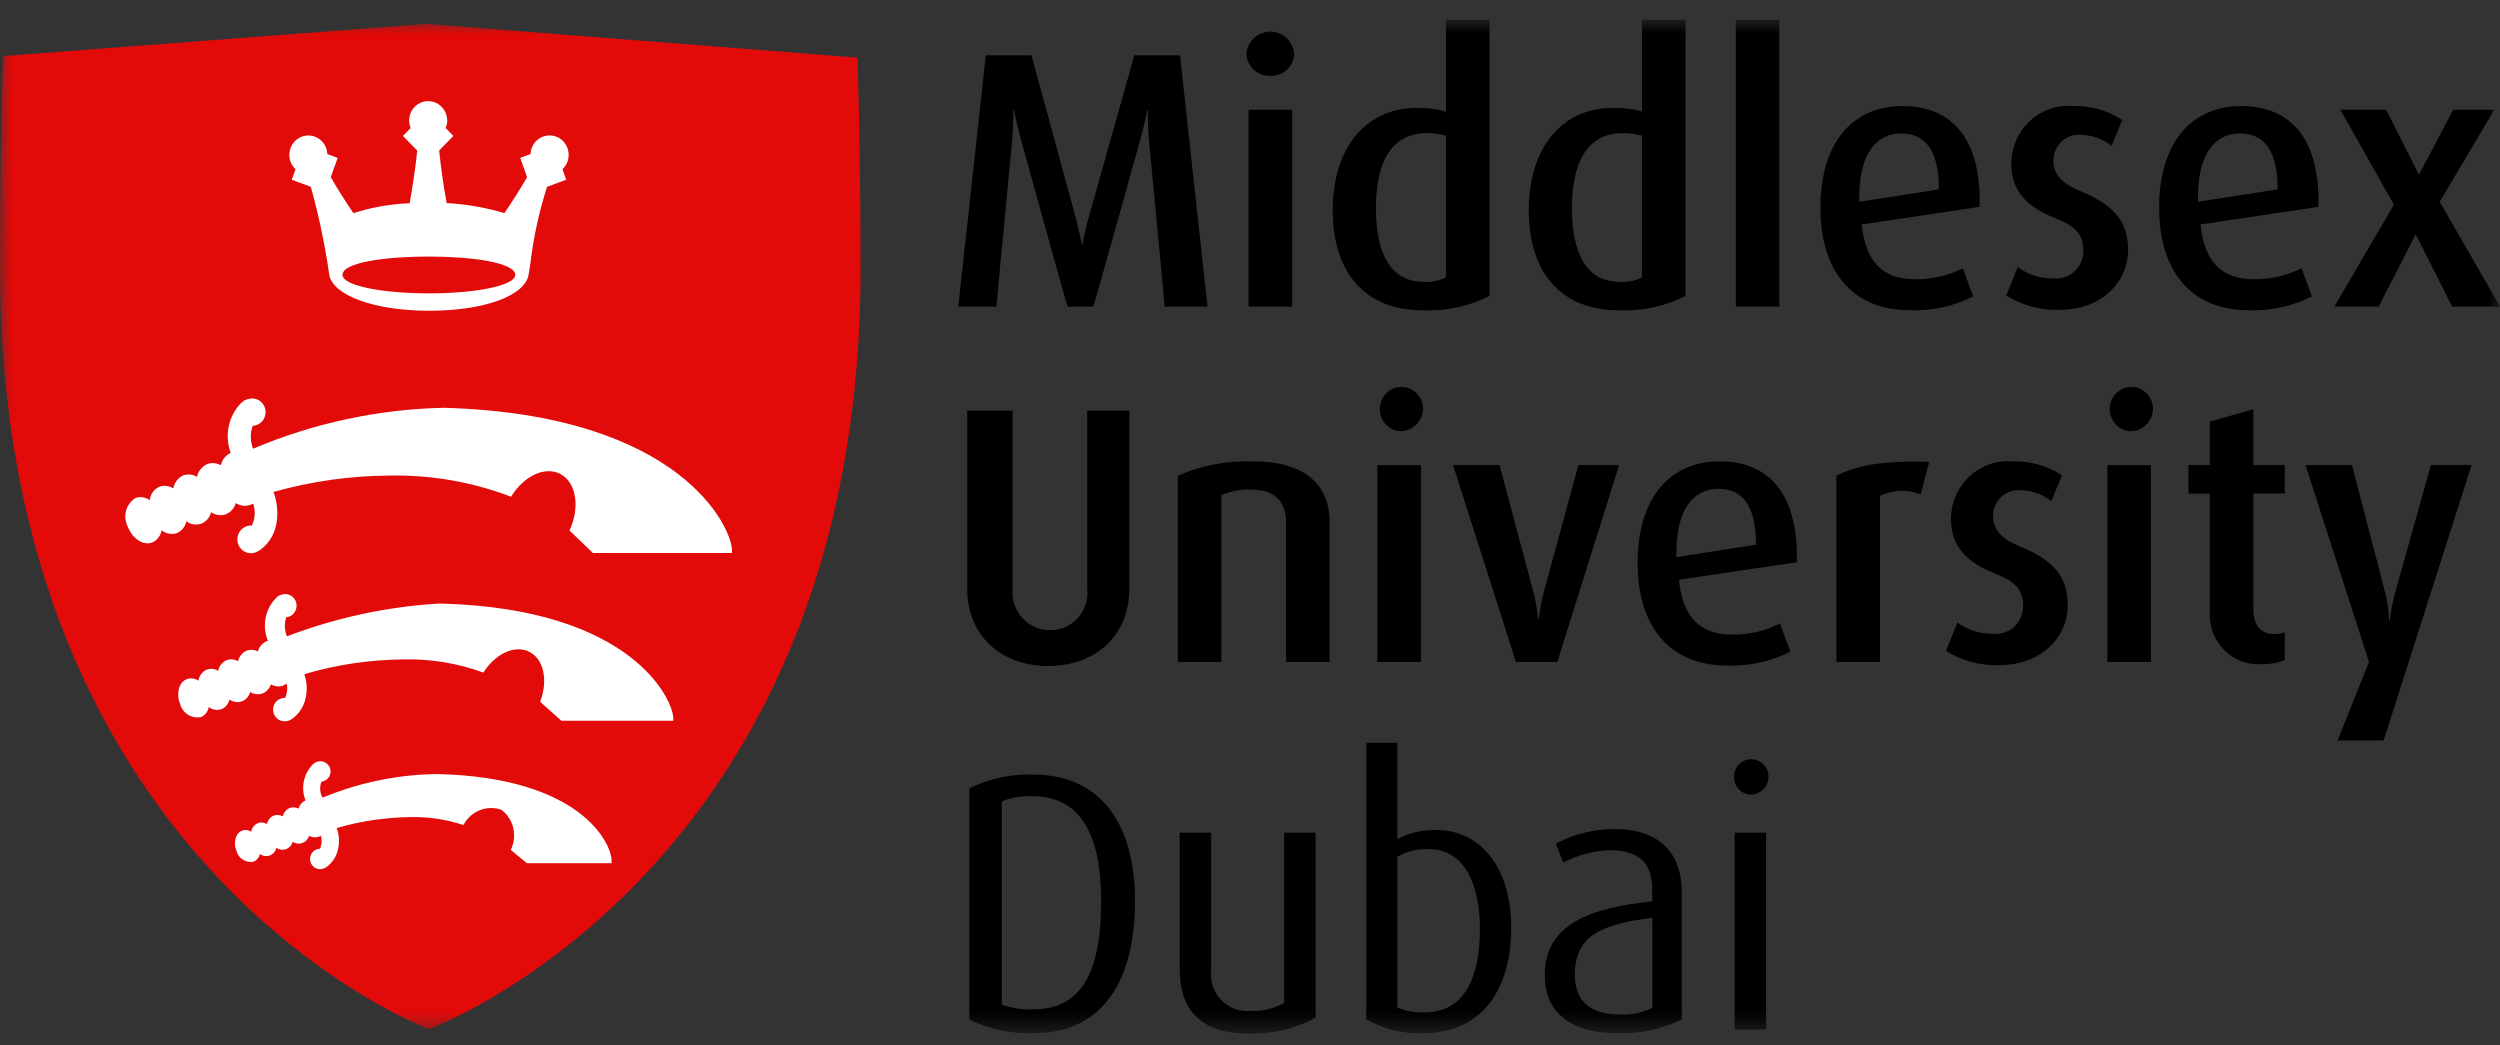 <svg width="110" height="46" viewBox="0 0 110 46" fill="none" xmlns="http://www.w3.org/2000/svg">
<rect x="0" y="0" width="110" height="46" fill="#333333" stroke="none"/>
<g clip-path="url(#clip0_2630_7306)">
<mask id="mask0_2630_7306" style="mask-type:luminance" maskUnits="userSpaceOnUse" x="0" y="0" width="111" height="46">
<path d="M0 0.875H110V45.476H0V0.875Z" fill="white"/>
</mask>
<g mask="url(#mask0_2630_7306)">
<path d="M37.73 2.537L18.755 1.051L0.132 2.467C0.132 2.467 0 6.634 0 11.797C0 38.241 18.873 45.284 18.873 45.284C18.873 45.284 37.864 38.309 37.864 11.863C37.864 6.702 37.732 2.535 37.732 2.535" fill="#E30A0A"/>
<path d="M19.535 17.942C16.65 18.004 13.801 18.615 11.135 19.744C11.01 19.422 11.003 19.065 11.117 18.738C11.195 18.735 11.271 18.717 11.342 18.683C11.413 18.65 11.477 18.602 11.53 18.544C11.583 18.485 11.623 18.416 11.65 18.341C11.677 18.266 11.689 18.186 11.685 18.107C11.681 18.027 11.662 17.949 11.629 17.877C11.595 17.805 11.548 17.74 11.491 17.686C11.432 17.633 11.365 17.592 11.291 17.566C11.217 17.539 11.139 17.528 11.062 17.532L10.976 17.548L10.876 17.568L10.782 17.606L10.745 17.622L10.677 17.673L10.609 17.73C10.335 18.012 10.145 18.37 10.064 18.76C9.983 19.15 10.014 19.555 10.152 19.928C10.043 19.978 9.948 20.053 9.872 20.147C9.796 20.241 9.743 20.352 9.716 20.47C9.625 20.419 9.525 20.388 9.421 20.379C9.318 20.37 9.214 20.384 9.116 20.42C9.003 20.47 8.903 20.547 8.826 20.645C8.748 20.743 8.695 20.858 8.67 20.982C8.58 20.927 8.479 20.892 8.375 20.881C8.27 20.87 8.164 20.882 8.065 20.917C7.951 20.968 7.85 21.047 7.774 21.148C7.697 21.248 7.646 21.367 7.626 21.493C7.536 21.433 7.435 21.395 7.328 21.382C7.222 21.368 7.114 21.38 7.013 21.415C6.898 21.468 6.798 21.55 6.723 21.655C6.648 21.759 6.601 21.881 6.586 22.009C6.497 21.943 6.394 21.899 6.286 21.883C6.177 21.866 6.066 21.876 5.963 21.912C5.759 22.038 5.61 22.238 5.547 22.472C5.483 22.706 5.51 22.956 5.622 23.171C5.826 23.705 6.308 24.024 6.705 23.868C6.811 23.82 6.903 23.746 6.973 23.652C7.043 23.559 7.09 23.449 7.109 23.332C7.203 23.409 7.315 23.46 7.434 23.482C7.553 23.503 7.675 23.494 7.79 23.454C7.893 23.408 7.984 23.337 8.055 23.248C8.126 23.158 8.176 23.052 8.199 22.939C8.294 23.009 8.405 23.054 8.521 23.072C8.638 23.089 8.756 23.078 8.868 23.039C8.971 22.994 9.062 22.926 9.135 22.839C9.208 22.752 9.26 22.648 9.287 22.537C9.383 22.603 9.494 22.645 9.609 22.661C9.724 22.676 9.841 22.664 9.951 22.625C10.053 22.581 10.143 22.514 10.216 22.43C10.289 22.346 10.343 22.246 10.374 22.137C10.472 22.199 10.582 22.237 10.696 22.25C10.81 22.262 10.926 22.249 11.034 22.21L11.139 22.155C11.193 22.313 11.216 22.48 11.206 22.646C11.196 22.812 11.153 22.975 11.081 23.125H11.06C10.967 23.122 10.875 23.14 10.791 23.18C10.707 23.22 10.633 23.279 10.575 23.353C10.517 23.427 10.477 23.514 10.457 23.607C10.438 23.699 10.44 23.796 10.464 23.887C10.487 23.979 10.531 24.064 10.592 24.135C10.653 24.206 10.73 24.262 10.816 24.298C10.902 24.334 10.995 24.348 11.087 24.341C11.18 24.333 11.269 24.303 11.348 24.254L11.389 24.238C11.774 23.983 12.046 23.582 12.145 23.123C12.249 22.63 12.21 22.117 12.034 21.646C13.704 21.175 15.429 20.932 17.161 20.925C18.978 20.89 20.785 21.207 22.487 21.857C23.042 20.942 23.986 20.492 24.667 20.861C25.366 21.241 25.527 22.334 25.057 23.341L26.088 24.332H32.208V24.222C32.208 23.246 30.005 18.239 19.535 17.943" fill="white"/>
<path d="M19.462 26.559H19.281C17.005 26.697 14.763 27.183 12.627 27.999C12.516 27.734 12.503 27.437 12.591 27.163C12.721 27.151 12.842 27.089 12.927 26.988C13.013 26.887 13.056 26.755 13.049 26.622C13.042 26.488 12.984 26.363 12.887 26.273C12.791 26.183 12.664 26.134 12.534 26.138L12.461 26.15L12.375 26.167L12.3 26.197L12.264 26.212L12.203 26.259L12.154 26.303C11.914 26.544 11.751 26.854 11.686 27.192C11.621 27.529 11.658 27.879 11.79 28.195L11.728 28.213C11.636 28.254 11.553 28.315 11.488 28.393C11.422 28.471 11.374 28.564 11.349 28.663C11.272 28.623 11.188 28.6 11.103 28.594C11.017 28.589 10.931 28.601 10.85 28.631C10.756 28.672 10.673 28.735 10.607 28.815C10.542 28.895 10.496 28.989 10.473 29.09C10.397 29.048 10.313 29.022 10.227 29.014C10.141 29.007 10.054 29.018 9.972 29.047C9.877 29.088 9.794 29.153 9.729 29.235C9.664 29.316 9.619 29.413 9.6 29.517C9.524 29.47 9.44 29.442 9.352 29.432C9.265 29.423 9.176 29.434 9.093 29.464C8.998 29.507 8.914 29.574 8.851 29.66C8.788 29.745 8.747 29.846 8.732 29.952C8.657 29.899 8.571 29.866 8.481 29.854C8.391 29.842 8.3 29.851 8.214 29.882C8.076 29.94 7.967 30.051 7.909 30.192C7.815 30.439 7.819 30.714 7.92 30.958C7.971 31.16 8.095 31.333 8.267 31.444C8.44 31.554 8.647 31.592 8.846 31.55C8.934 31.511 9.011 31.451 9.07 31.374C9.13 31.297 9.17 31.207 9.187 31.111C9.267 31.171 9.36 31.211 9.459 31.227C9.558 31.243 9.658 31.234 9.753 31.202C9.838 31.164 9.914 31.106 9.973 31.032C10.032 30.959 10.074 30.872 10.094 30.779C10.175 30.836 10.268 30.873 10.366 30.886C10.464 30.9 10.563 30.89 10.656 30.856C10.742 30.82 10.818 30.764 10.879 30.693C10.941 30.622 10.985 30.538 11.009 30.447C11.091 30.499 11.182 30.531 11.278 30.542C11.373 30.553 11.47 30.542 11.561 30.51C11.645 30.474 11.721 30.419 11.782 30.35C11.844 30.281 11.89 30.199 11.918 30.11C12 30.159 12.092 30.189 12.187 30.198C12.281 30.207 12.377 30.195 12.467 30.162L12.611 30.078C12.662 30.29 12.637 30.514 12.543 30.709H12.536C12.469 30.707 12.401 30.718 12.338 30.743C12.275 30.767 12.217 30.805 12.169 30.853C12.12 30.901 12.081 30.958 12.055 31.022C12.028 31.086 12.015 31.154 12.015 31.223C12.015 31.292 12.028 31.361 12.055 31.424C12.081 31.488 12.12 31.546 12.169 31.593C12.217 31.642 12.275 31.679 12.338 31.704C12.401 31.728 12.469 31.74 12.536 31.737C12.621 31.736 12.705 31.713 12.78 31.672L12.814 31.656C13.134 31.445 13.359 31.113 13.442 30.734C13.527 30.379 13.509 30.007 13.389 29.663C14.807 29.245 16.274 29.026 17.75 29.014C18.947 28.985 20.139 29.181 21.267 29.593C21.799 28.751 22.676 28.347 23.316 28.693C23.943 29.031 24.116 29.97 23.765 30.877L24.701 31.713H29.624V31.604C29.624 30.823 27.859 26.796 19.467 26.559" fill="white"/>
<path d="M19.269 34.059H19.187C17.521 34.084 15.873 34.418 14.324 35.044L14.187 35.092C14.129 34.986 14.095 34.868 14.088 34.746C14.081 34.624 14.101 34.503 14.147 34.391C14.255 34.379 14.356 34.327 14.429 34.245C14.502 34.163 14.544 34.056 14.546 33.944C14.543 33.822 14.494 33.706 14.408 33.622C14.322 33.537 14.207 33.49 14.087 33.492L14.029 33.504L13.948 33.52L13.888 33.544L13.862 33.556L13.805 33.598L13.758 33.639C13.56 33.843 13.424 34.102 13.368 34.384C13.312 34.666 13.339 34.959 13.445 35.225H13.436C13.363 35.257 13.298 35.306 13.246 35.367C13.194 35.428 13.155 35.5 13.133 35.578C13.073 35.548 13.007 35.53 12.939 35.526C12.872 35.522 12.804 35.532 12.74 35.556C12.666 35.588 12.6 35.637 12.548 35.7C12.495 35.764 12.459 35.838 12.44 35.919C12.38 35.885 12.313 35.864 12.245 35.858C12.177 35.853 12.108 35.862 12.043 35.886C11.968 35.919 11.902 35.97 11.851 36.034C11.799 36.098 11.763 36.175 11.746 36.256C11.686 36.22 11.619 36.198 11.55 36.191C11.481 36.184 11.411 36.193 11.346 36.217C11.27 36.25 11.204 36.302 11.153 36.368C11.101 36.433 11.067 36.511 11.051 36.593C10.992 36.555 10.925 36.531 10.855 36.523C10.785 36.515 10.715 36.523 10.649 36.547C10.591 36.57 10.539 36.605 10.495 36.65C10.452 36.694 10.418 36.747 10.395 36.806C10.317 37.007 10.319 37.231 10.402 37.429C10.444 37.595 10.547 37.738 10.689 37.828C10.832 37.918 11.003 37.948 11.166 37.912C11.234 37.882 11.294 37.835 11.342 37.777C11.389 37.718 11.422 37.649 11.439 37.575C11.5 37.622 11.571 37.653 11.646 37.664C11.722 37.675 11.799 37.667 11.87 37.641C11.942 37.614 12.005 37.569 12.056 37.511C12.106 37.452 12.142 37.382 12.158 37.306C12.223 37.349 12.296 37.376 12.372 37.386C12.448 37.395 12.525 37.387 12.597 37.361C12.665 37.333 12.725 37.289 12.774 37.233C12.822 37.178 12.858 37.112 12.879 37.041C12.941 37.082 13.012 37.108 13.085 37.117C13.159 37.126 13.233 37.118 13.303 37.092C13.372 37.067 13.435 37.026 13.487 36.971C13.538 36.917 13.577 36.851 13.6 36.779C13.666 36.816 13.739 36.837 13.813 36.843C13.888 36.849 13.963 36.838 14.034 36.813L14.118 36.767C14.174 36.958 14.161 37.163 14.081 37.344C14.014 37.345 13.948 37.361 13.888 37.391C13.827 37.421 13.775 37.465 13.734 37.52C13.693 37.574 13.665 37.637 13.651 37.705C13.638 37.772 13.639 37.842 13.656 37.908C13.673 37.974 13.705 38.036 13.749 38.088C13.792 38.14 13.847 38.181 13.909 38.208C13.971 38.235 14.038 38.248 14.105 38.244C14.172 38.241 14.237 38.222 14.296 38.188L14.333 38.172C14.604 37.991 14.796 37.709 14.868 37.386C14.946 37.071 14.927 36.738 14.814 36.434C15.876 36.126 16.974 35.964 18.078 35.952C18.863 35.936 19.644 36.054 20.39 36.301C20.546 36.004 20.8 35.773 21.107 35.651C21.414 35.528 21.753 35.521 22.065 35.631C22.326 35.829 22.509 36.114 22.584 36.437C22.659 36.76 22.62 37.1 22.474 37.396L23.181 37.981H26.908V37.87C26.908 37.091 25.535 34.209 19.263 34.059" fill="white"/>
<path d="M18.871 12.908C16.739 12.908 15.069 12.553 15.069 12.098C15.069 11.54 16.977 11.288 18.871 11.288C20.7 11.288 22.672 11.542 22.672 12.098C22.672 12.553 21.002 12.908 18.871 12.908ZM24.533 6.039C24.332 5.943 24.102 5.933 23.893 6.011C23.684 6.088 23.514 6.247 23.42 6.453C23.373 6.555 23.347 6.665 23.344 6.778L22.891 6.946L23.192 7.796C22.878 8.335 22.546 8.862 22.195 9.376C21.367 9.13 20.515 8.982 19.654 8.936C19.511 8.169 19.401 7.396 19.324 6.62L19.949 5.982L19.609 5.633C19.654 5.531 19.677 5.419 19.677 5.307C19.677 5.079 19.588 4.862 19.431 4.701C19.274 4.54 19.061 4.45 18.839 4.45C18.617 4.45 18.404 4.54 18.247 4.701C18.09 4.862 18.002 5.079 18.002 5.307C18.003 5.419 18.026 5.53 18.07 5.633L17.73 5.982L18.356 6.623C18.268 7.578 18.076 8.644 18.022 8.943C17.183 8.976 16.351 9.122 15.549 9.378C15.313 9.029 14.911 8.419 14.554 7.796L14.856 6.947L14.401 6.779C14.398 6.667 14.373 6.556 14.327 6.454C14.259 6.307 14.152 6.182 14.017 6.095C13.883 6.008 13.727 5.961 13.568 5.96C13.427 5.96 13.289 5.996 13.165 6.066C13.042 6.135 12.938 6.235 12.862 6.356C12.786 6.477 12.742 6.616 12.732 6.76C12.723 6.904 12.749 7.047 12.809 7.178C12.855 7.279 12.921 7.37 13.003 7.445L12.84 7.909L13.676 8.22C14.03 9.491 14.301 10.785 14.488 12.093C14.649 13.008 16.495 13.673 18.877 13.673C21.289 13.673 23.09 13.024 23.257 12.093C23.276 11.979 23.304 11.803 23.337 11.587C23.473 10.443 23.719 9.315 24.071 8.22L24.912 7.907L24.748 7.444C24.83 7.369 24.896 7.278 24.942 7.176C25.035 6.971 25.045 6.735 24.97 6.522C24.894 6.309 24.739 6.135 24.539 6.038" fill="white"/>
<path d="M51.245 13.49C51.23 13.217 50.555 6.179 50.555 6.179C50.516 5.736 50.5 5.291 50.508 4.845H50.475C50.475 4.845 50.366 5.473 50.162 6.179C50.162 6.179 48.23 13.12 48.104 13.49H46.972C46.862 13.168 44.928 6.163 44.928 6.163C44.81 5.727 44.705 5.288 44.613 4.845H44.583C44.589 5.285 44.574 5.725 44.535 6.163C44.535 6.163 43.861 13.168 43.846 13.49H42.165L43.375 2.435H45.386L47.317 9.521C47.507 10.228 47.602 10.759 47.602 10.759H47.632C47.702 10.341 47.797 9.928 47.916 9.521L49.91 2.435H51.921L53.131 13.49H51.245Z" fill="black"/>
<path d="M54.935 4.829H56.852V13.49H54.935V4.829ZM55.893 3.334C55.629 3.348 55.37 3.254 55.172 3.074C54.975 2.893 54.856 2.64 54.84 2.37C54.864 2.101 54.986 1.852 55.18 1.67C55.375 1.488 55.629 1.388 55.892 1.388C56.156 1.388 56.41 1.488 56.605 1.67C56.799 1.852 56.921 2.101 56.945 2.37C56.938 2.504 56.906 2.636 56.849 2.757C56.793 2.878 56.713 2.987 56.615 3.077C56.517 3.166 56.403 3.235 56.279 3.28C56.155 3.324 56.023 3.342 55.892 3.334" fill="black"/>
<path d="M63.621 5.97C63.345 5.892 63.059 5.854 62.772 5.858C61.107 5.858 60.542 7.321 60.542 9.152C60.542 11.112 61.156 12.398 62.631 12.398C62.972 12.429 63.315 12.362 63.621 12.204V5.97ZM62.584 13.652C60.086 13.652 58.641 12.013 58.641 9.261C58.641 6.434 60.149 4.746 62.349 4.746C62.779 4.738 63.207 4.792 63.622 4.906V0.875H65.538V13.024C64.622 13.485 63.605 13.701 62.585 13.651" fill="black"/>
<path d="M72.246 5.97C71.97 5.892 71.684 5.854 71.398 5.858C69.732 5.858 69.166 7.321 69.166 9.152C69.166 11.112 69.78 12.398 71.256 12.398C71.597 12.429 71.94 12.362 72.246 12.204V5.97ZM71.209 13.652C68.711 13.652 67.266 12.013 67.266 9.261C67.266 6.434 68.774 4.746 70.973 4.746C71.403 4.738 71.831 4.792 72.246 4.906V0.875H74.163V13.024C73.246 13.485 72.229 13.701 71.209 13.652Z" fill="black"/>
<path d="M76.373 0.875H78.29V13.489H76.373V0.875Z" fill="black"/>
<path d="M83.647 5.873C82.531 5.873 81.761 6.804 81.807 8.877L85.311 8.332C85.311 6.58 84.698 5.873 83.645 5.873M81.917 9.875C82.074 11.482 82.827 12.285 84.227 12.285C84.966 12.302 85.698 12.137 86.362 11.803L86.818 13.04C85.951 13.479 84.99 13.689 84.024 13.65C81.62 13.65 80.098 12.059 80.098 9.135C80.098 6.306 81.494 4.667 83.709 4.667C85.957 4.667 87.183 6.194 87.103 9.102L81.917 9.875Z" fill="black"/>
<path d="M90.617 13.634C89.794 13.659 88.982 13.441 88.276 13.007L88.78 11.753C89.242 12.089 89.799 12.264 90.366 12.251C90.532 12.266 90.699 12.246 90.856 12.192C91.014 12.138 91.159 12.05 91.282 11.936C91.405 11.821 91.503 11.681 91.57 11.525C91.637 11.369 91.671 11.201 91.671 11.031C91.671 10.292 91.292 9.937 90.429 9.601C88.827 8.974 88.496 8.074 88.496 7.174C88.501 6.826 88.576 6.482 88.716 6.164C88.856 5.846 89.058 5.561 89.31 5.326C89.561 5.091 89.858 4.911 90.18 4.797C90.502 4.684 90.844 4.639 91.184 4.666C91.96 4.64 92.725 4.853 93.382 5.276L92.911 6.417C92.525 6.11 92.05 5.941 91.561 5.935C91.406 5.92 91.251 5.939 91.104 5.99C90.957 6.04 90.822 6.122 90.707 6.23C90.593 6.337 90.503 6.468 90.441 6.614C90.38 6.76 90.349 6.917 90.351 7.076C90.351 7.783 90.87 8.137 91.607 8.442C93.257 9.117 93.634 9.984 93.634 10.997C93.634 12.411 92.472 13.632 90.619 13.632" fill="black"/>
<path d="M98.551 5.873C97.434 5.873 96.664 6.804 96.712 8.877L100.215 8.332C100.215 6.58 99.602 5.873 98.551 5.873ZM96.823 9.875C96.979 11.482 97.734 12.285 99.131 12.285C99.871 12.302 100.604 12.136 101.268 11.803L101.723 13.04C100.857 13.479 99.896 13.689 98.93 13.65C96.525 13.65 95.002 12.059 95.002 9.135C95.002 6.306 96.4 4.667 98.613 4.667C100.861 4.667 102.088 6.194 102.007 9.102L96.823 9.875Z" fill="black"/>
<path d="M107.895 13.49L106.308 10.34H106.276L104.658 13.49H102.711L105.333 9.006L102.976 4.829H104.989L106.42 7.656H106.451L107.943 4.829H109.75L107.346 8.877L110.003 13.489L107.895 13.49Z" fill="black"/>
<path d="M46.124 29.305C44.003 29.305 42.558 27.923 42.558 25.914V18.069H44.553V25.895C44.531 26.129 44.557 26.365 44.63 26.587C44.704 26.81 44.822 27.014 44.978 27.187C45.133 27.36 45.323 27.497 45.534 27.59C45.745 27.683 45.972 27.729 46.202 27.726C46.431 27.731 46.659 27.685 46.87 27.593C47.081 27.5 47.27 27.363 47.425 27.189C47.58 27.016 47.697 26.811 47.768 26.587C47.839 26.364 47.863 26.128 47.837 25.895V18.069H49.691V25.911C49.691 27.92 48.246 29.302 46.124 29.302" fill="black"/>
<path d="M56.586 29.125V22.987C56.586 22.28 56.272 21.541 55.062 21.541C54.611 21.524 54.161 21.607 53.743 21.782V29.125H51.825V20.93C52.872 20.475 54.003 20.261 55.139 20.302C57.669 20.302 58.502 21.557 58.502 22.95V29.125H56.586Z" fill="black"/>
<path d="M60.606 20.465H62.522V29.125H60.606V20.465ZM61.564 18.97C61.38 18.95 61.206 18.877 61.063 18.758C60.919 18.639 60.812 18.48 60.756 18.3C60.699 18.12 60.694 17.928 60.742 17.745C60.79 17.563 60.889 17.399 61.027 17.273C61.164 17.147 61.335 17.064 61.517 17.035C61.7 17.006 61.887 17.032 62.055 17.11C62.224 17.188 62.366 17.314 62.466 17.473C62.566 17.632 62.618 17.817 62.617 18.006C62.601 18.276 62.482 18.529 62.285 18.71C62.087 18.89 61.828 18.984 61.564 18.97Z" fill="black"/>
<path d="M68.522 29.125H66.7L63.936 20.464H65.98L67.471 26.055C67.576 26.444 67.645 26.843 67.675 27.245H67.706C67.748 26.843 67.822 26.445 67.926 26.055L69.45 20.464H71.24L68.522 29.125Z" fill="black"/>
<path d="M75.602 21.509C74.486 21.509 73.717 22.44 73.762 24.513L77.265 23.967C77.265 22.215 76.652 21.509 75.599 21.509M73.872 25.509C74.029 27.117 74.784 27.921 76.181 27.921C76.921 27.938 77.653 27.772 78.318 27.438L78.776 28.672C77.91 29.111 76.949 29.322 75.983 29.284C73.578 29.284 72.055 27.692 72.055 24.767C72.055 21.939 73.453 20.3 75.666 20.3C77.911 20.3 79.137 21.828 79.059 24.736L73.872 25.509Z" fill="black"/>
<path d="M84.509 21.75C84.222 21.638 83.916 21.586 83.608 21.597C83.301 21.608 82.999 21.682 82.72 21.815V29.125H80.803V20.929C81.682 20.496 82.75 20.255 84.887 20.32L84.509 21.75Z" fill="black"/>
<path d="M87.964 29.27C87.141 29.294 86.328 29.077 85.622 28.643L86.126 27.388C86.589 27.725 87.146 27.899 87.713 27.887C87.879 27.902 88.046 27.882 88.204 27.828C88.362 27.773 88.507 27.686 88.629 27.571C88.752 27.456 88.85 27.316 88.917 27.16C88.984 27.004 89.018 26.835 89.017 26.665C89.017 25.927 88.641 25.572 87.776 25.235C86.173 24.608 85.843 23.709 85.843 22.808C85.848 22.46 85.923 22.116 86.063 21.798C86.203 21.481 86.405 21.195 86.657 20.96C86.908 20.726 87.204 20.546 87.527 20.432C87.849 20.318 88.19 20.273 88.53 20.3C89.306 20.275 90.072 20.487 90.729 20.91L90.258 22.052C89.871 21.744 89.397 21.575 88.907 21.57C88.753 21.555 88.597 21.573 88.45 21.624C88.303 21.675 88.168 21.757 88.054 21.864C87.94 21.971 87.849 22.102 87.788 22.248C87.726 22.394 87.695 22.551 87.697 22.709C87.697 23.418 88.216 23.771 88.954 24.076C90.603 24.751 90.98 25.619 90.98 26.631C90.98 28.045 89.819 29.266 87.965 29.266" fill="black"/>
<path d="M92.724 20.465H94.641V29.125H92.724V20.465ZM93.683 18.97C93.499 18.951 93.325 18.877 93.181 18.758C93.037 18.639 92.93 18.48 92.873 18.301C92.816 18.121 92.811 17.928 92.859 17.746C92.907 17.563 93.006 17.399 93.144 17.273C93.281 17.147 93.452 17.064 93.634 17.035C93.817 17.006 94.004 17.032 94.172 17.11C94.341 17.188 94.484 17.314 94.583 17.473C94.683 17.632 94.736 17.817 94.734 18.006C94.728 18.14 94.695 18.272 94.639 18.393C94.582 18.514 94.503 18.623 94.405 18.712C94.308 18.802 94.193 18.871 94.069 18.915C93.945 18.959 93.814 18.978 93.683 18.97Z" fill="black"/>
<path d="M99.555 29.221C99.246 29.249 98.934 29.208 98.642 29.101C98.349 28.993 98.083 28.822 97.862 28.599C97.641 28.375 97.47 28.105 97.361 27.808C97.252 27.51 97.208 27.192 97.232 26.875V21.718H96.289V20.464H97.231V18.551L99.147 18.004V20.462H100.529V21.717H99.147V26.779C99.147 27.454 99.414 27.903 100.074 27.903C100.229 27.901 100.383 27.874 100.53 27.823V29.045C100.219 29.169 99.888 29.229 99.555 29.221" fill="black"/>
<path d="M104.881 32.58H102.854L104.236 29.125L101.443 20.464H103.487L104.947 26.072C105.052 26.477 105.11 26.892 105.121 27.309H105.152C105.197 26.891 105.275 26.477 105.388 26.072L106.959 20.464H108.749L104.881 32.58Z" fill="black"/>
<path d="M45.417 35.031C44.961 35.011 44.507 35.088 44.082 35.258V44.207C44.516 44.357 44.973 44.428 45.432 44.416C47.612 44.416 48.449 42.761 48.449 39.643C48.449 36.606 47.476 35.031 45.417 35.031ZM45.511 45.46C44.524 45.5 43.543 45.295 42.65 44.864V34.69C43.52 34.261 44.477 34.052 45.443 34.081C48.428 34.081 49.94 36.234 49.94 39.656C49.94 43.062 48.573 45.457 45.511 45.457" fill="black"/>
<path d="M54.904 45.476C52.783 45.476 51.906 44.382 51.906 42.647V36.638H53.289V42.695C53.264 42.931 53.291 43.17 53.366 43.395C53.442 43.62 53.565 43.825 53.727 43.995C53.889 44.165 54.086 44.297 54.303 44.381C54.521 44.465 54.754 44.498 54.985 44.479C55.515 44.509 56.041 44.386 56.506 44.125V36.638H57.888V44.784C56.969 45.275 55.941 45.514 54.904 45.476Z" fill="black"/>
<path d="M62.868 37.361C62.385 37.337 61.906 37.454 61.486 37.698V44.334C61.864 44.492 62.272 44.564 62.68 44.544C64.423 44.544 65.115 43.049 65.115 40.863C65.115 38.968 64.47 37.362 62.866 37.362M62.646 45.46C61.764 45.5 60.888 45.288 60.116 44.849V32.685H61.483V36.925C62.014 36.638 62.61 36.499 63.21 36.523C65.159 36.523 66.493 38.196 66.493 40.814C66.493 43.594 65.159 45.458 62.645 45.458" fill="black"/>
<path d="M72.7 40.383C70.563 40.655 69.293 41.121 69.293 42.872C69.293 44.127 70.047 44.64 71.305 44.64C71.786 44.657 72.265 44.558 72.703 44.351L72.7 40.383ZM71.193 45.46C68.993 45.46 67.971 44.479 67.971 42.904C67.971 40.608 70.077 39.932 72.7 39.659V39.128C72.7 37.796 71.914 37.41 70.83 37.41C70.118 37.431 69.419 37.618 68.786 37.955L68.457 37.119C69.257 36.695 70.145 36.475 71.046 36.477C72.618 36.477 73.999 37.169 73.999 39.289V44.847C73.126 45.284 72.16 45.495 71.189 45.459" fill="black"/>
<path d="M76.326 36.637H77.708V45.298H76.326V36.637ZM77.019 34.965C76.87 34.957 76.726 34.905 76.605 34.815C76.484 34.724 76.392 34.599 76.34 34.456C76.288 34.312 76.279 34.156 76.313 34.007C76.347 33.858 76.424 33.723 76.532 33.618C76.641 33.513 76.778 33.443 76.925 33.416C77.073 33.39 77.225 33.409 77.362 33.47C77.499 33.531 77.615 33.633 77.697 33.761C77.778 33.889 77.821 34.04 77.819 34.193C77.81 34.402 77.721 34.6 77.572 34.744C77.423 34.888 77.225 34.967 77.019 34.965Z" fill="black"/>
</g>
</g>
<defs>
<clipPath id="clip0_2630_7306">
<rect width="110" height="45" fill="white" transform="translate(0 0.676)"/>
</clipPath>
</defs>
</svg>
